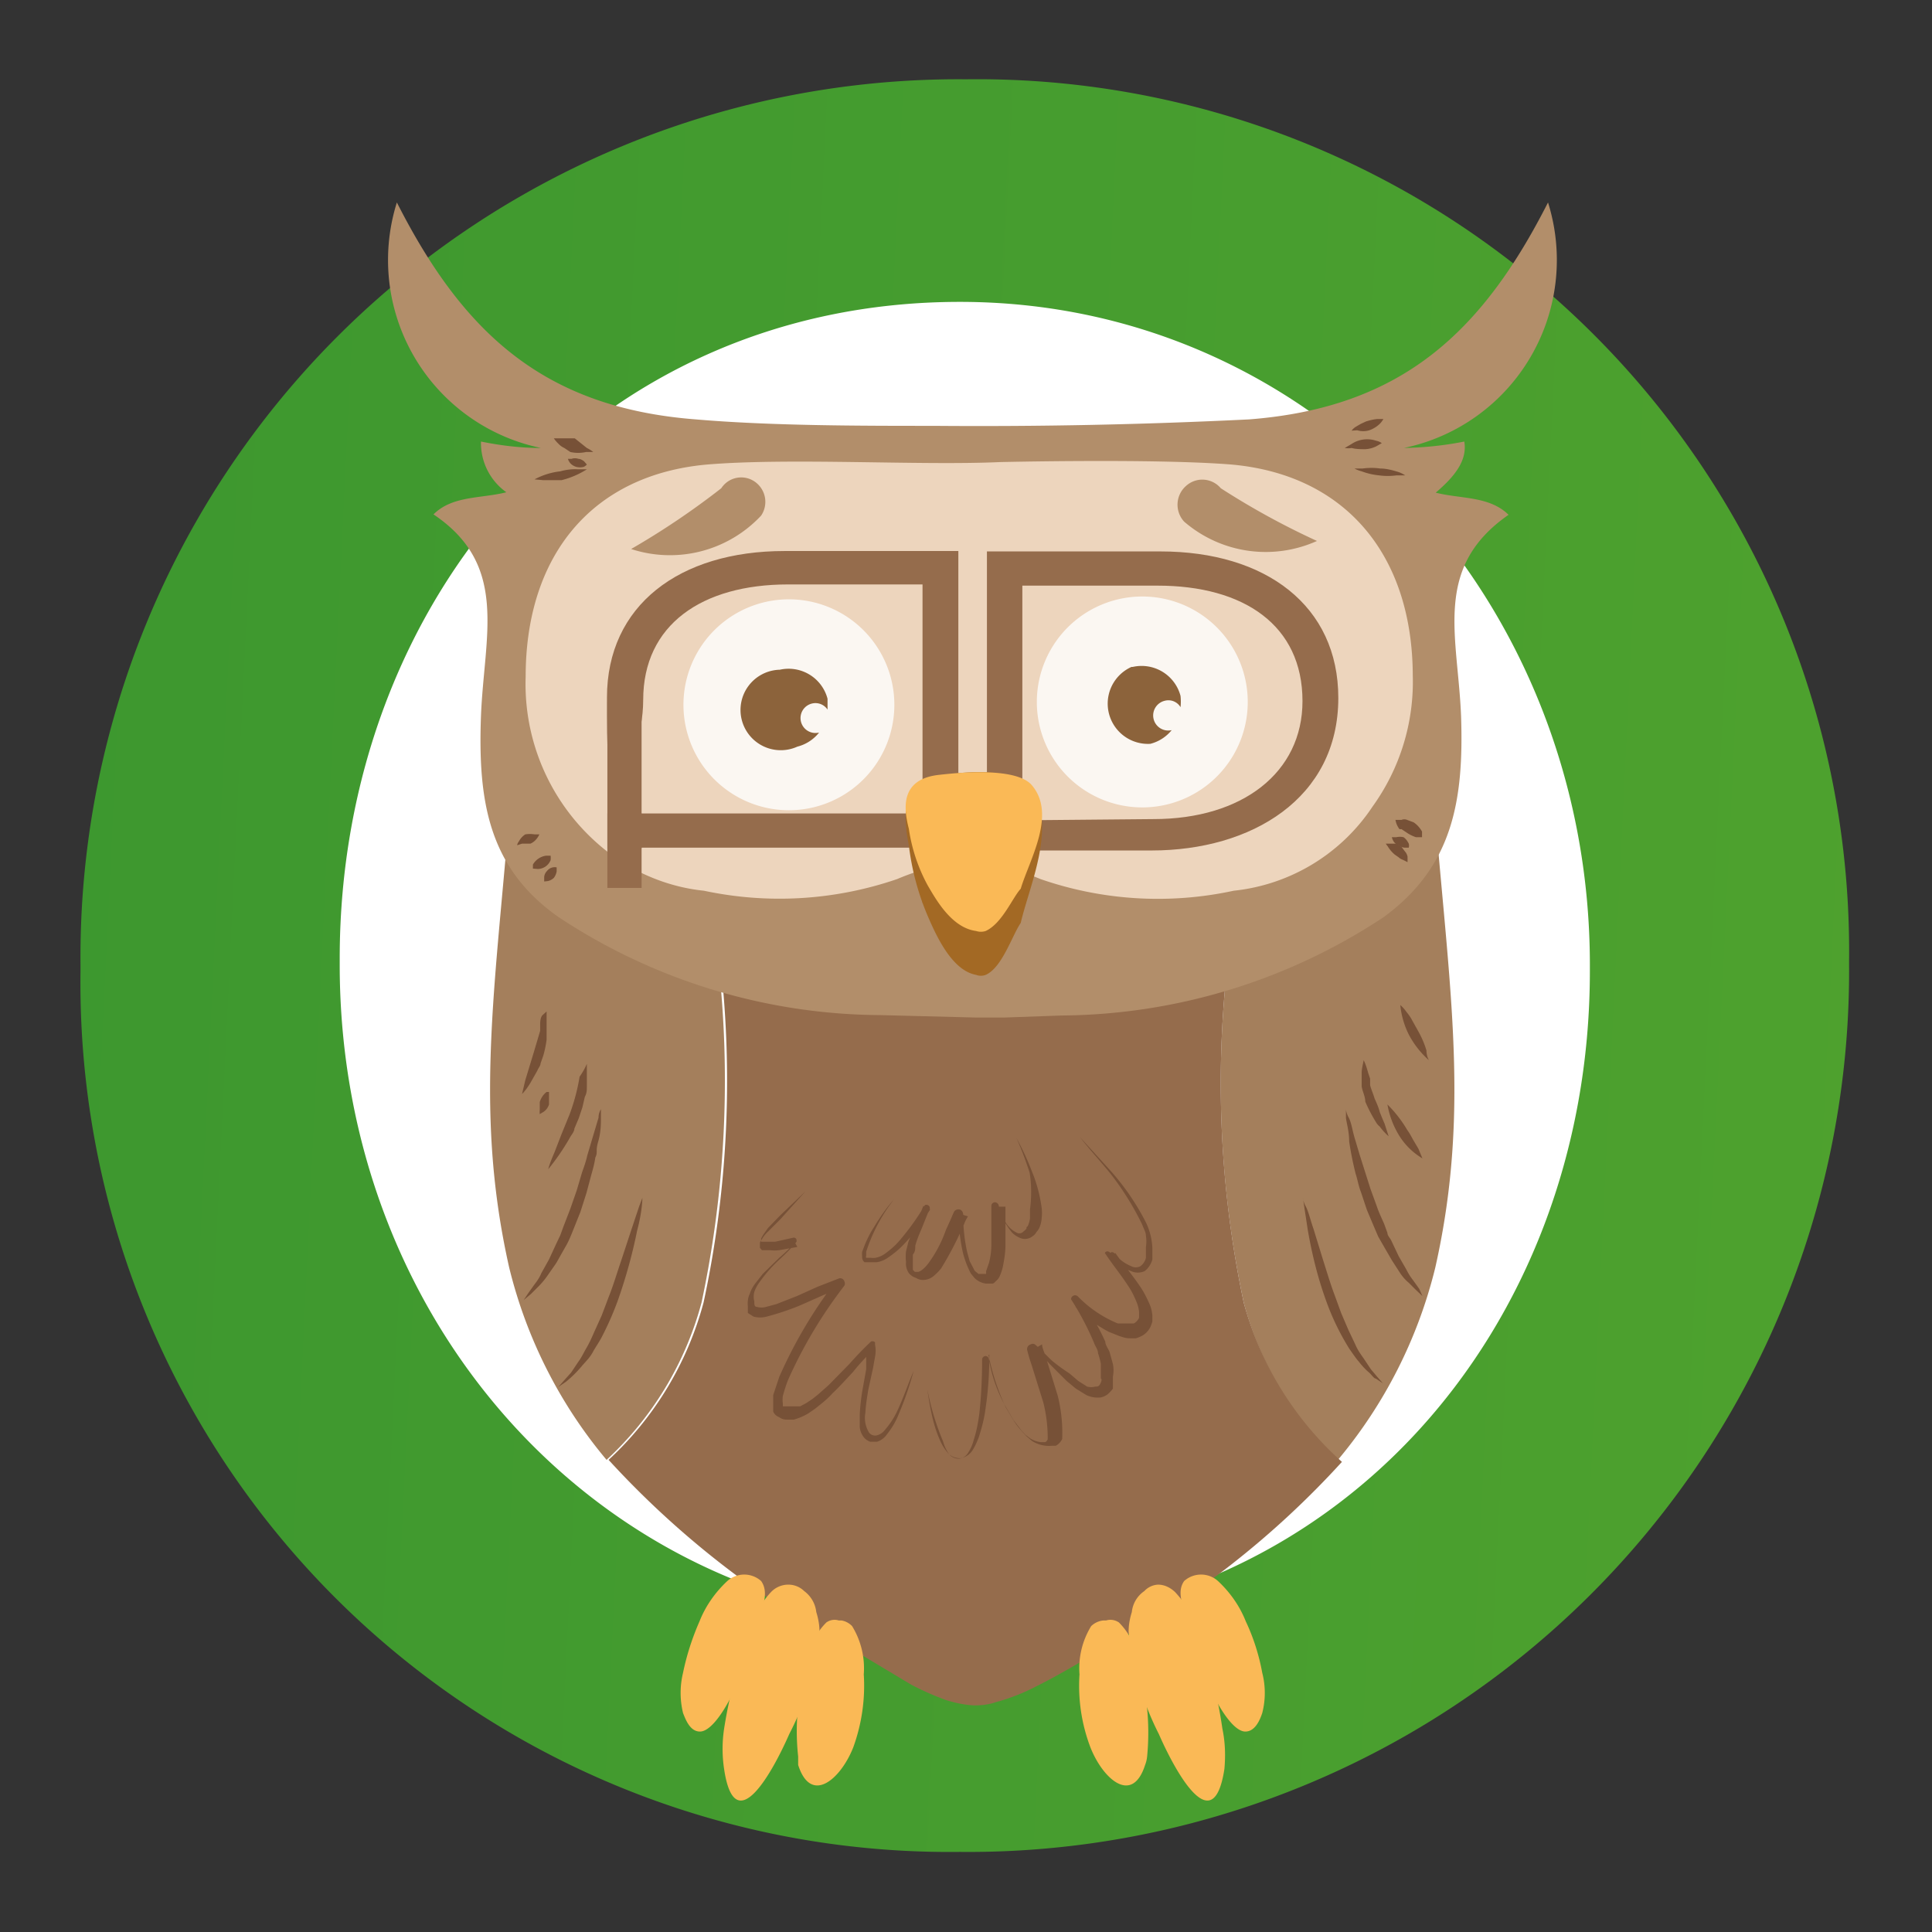 <svg xmlns="http://www.w3.org/2000/svg" width="48" height="48" fill="none"><rect width="100%" height="100%" fill="#333333" stroke="none"/><circle cx="24" cy="24" r="20" fill="#fff"/><path fill="url(#a)" d="M2 24.13v-.16a21.81 21.81 0 0 1 22-22 21.66 21.66 0 0 1 21.94 21.88v.16a21.88 21.88 0 0 1-22.09 22A21.59 21.59 0 0 1 2 24.13Zm37.5 0v-.16c0-9-6.77-16.47-15.65-16.47-9.13 0-15.41 7.42-15.41 16.31v.16c0 9.05 6.68 16.39 15.57 16.39 9.13.04 15.49-7.3 15.49-16.23Z"/><path fill="#A47F5C" d="M17.43 32.36c.95-4.47.73-9.1-.64-13.46l-4.06.33c-.36 5-1 8.17-.08 12.26.43 1.76 1.26 3.4 2.42 4.78a8.21 8.21 0 0 0 2.36-3.91Z"/><path fill="#775137" d="m13.01 32.3.12-.18.15-.21c.07-.09.13-.18.17-.28l.19-.34.18-.39.1-.21.08-.22.17-.44.16-.46.13-.44c.05-.14.1-.28.13-.42l.11-.37.17-.57c0-.13.06-.21.06-.21v.22c0 .14 0 .35-.07.59s0 .25-.07.39c-.02.15-.06.29-.1.43l-.12.45-.15.47-.18.45c-.06.15-.12.3-.2.43l-.22.39-.23.33a2 2 0 0 1-.22.26l-.18.18-.18.15Zm.86 2.16.15-.17.17-.19.18-.27c.07-.09.13-.22.2-.34.07-.12.13-.25.19-.39l.19-.42.17-.45c.12-.3.21-.61.31-.9l.26-.79.19-.57.08-.21s0 .33-.13.81c-.12.6-.28 1.17-.48 1.74-.11.3-.24.6-.39.89-.07.14-.16.26-.23.39s-.16.22-.25.32a2.83 2.83 0 0 1-.42.42l-.19.13Z"/><path fill="#A47F5C" d="M30.9 32.36c-.95-4.47-.71-9.1.68-13.46l4 .33c.36 5 1 8.17.08 12.26a11.81 11.81 0 0 1-2.42 4.78 8.18 8.18 0 0 1-2.34-3.91Z"/><path fill="#956C4C" d="M30.9 32.36a26.3 26.3 0 0 1 .68-13.46l-6.79-.54c-3.48 0-7.95.54-7.95.54 1.37 4.36 1.6 9 .64 13.46a8.21 8.21 0 0 1-2.36 3.91 22.65 22.65 0 0 0 5.84 4.58l1.67 1c.28.15.58.28.88.39.23.07.46.12.7.13.18 0 .36-.02.53-.08a5 5 0 0 0 1-.39c.6-.3 1.18-.65 1.76-1a22.32 22.32 0 0 0 5.84-4.58 8.18 8.18 0 0 1-2.44-3.96Z"/><path fill="#775137" d="m35.34 32.2-.16-.15-.18-.18a1.1 1.1 0 0 1-.22-.25l-.2-.31-.22-.38-.12-.21-.09-.21-.19-.45-.15-.45c-.06-.15-.08-.3-.13-.45a8.06 8.06 0 0 1-.16-.8c0-.24-.06-.44-.08-.58v-.22s0 .08.07.21.09.33.16.55l.11.37.13.41.14.44.16.44c.05.15.12.29.18.43l.08.22c0 .07.07.13.1.2l.18.38.19.33c.05.1.1.18.17.27l.15.21.08.18Zm-.98 2.17-.18-.12c-.05 0-.11-.11-.19-.17a1.88 1.88 0 0 1-.23-.25c-.08-.09-.15-.2-.23-.31a6.18 6.18 0 0 1-.6-1.25c-.2-.56-.34-1.14-.44-1.72l-.12-.79s0 .08.07.21.11.32.19.55l.24.78c.09.28.18.59.29.88l.16.44.18.42.18.38c.05.12.13.23.2.33l.18.27.16.19.14.16Z"/><path fill="#B28E6A" d="M36.38 10.97c-.5.1-1 .15-1.5.16a4.77 4.77 0 0 0 3.58-6.1c-1.65 3.25-3.66 5.1-7.43 5.39a136 136 0 0 1-7.82.16c-1.82 0-4.05 0-5.92-.16-3.77-.29-5.78-2.14-7.43-5.39a4.77 4.77 0 0 0 3.58 6.1c-.5 0-1-.06-1.49-.16a1.5 1.5 0 0 0 .63 1.26c-.63.16-1.34.08-1.81.55 1.88 1.26 1.26 3 1.18 5-.08 2.13.19 3.78 1.92 5a14.62 14.62 0 0 0 8 2.44l2.36.06h.73l1.41-.05c2.85-.02 5.63-.87 8-2.44 1.73-1.26 2-2.91 1.93-5-.08-2-.71-3.69 1.18-5-.48-.47-1.18-.39-1.81-.55.47-.4.79-.8.71-1.27Z"/><path fill="#775137" d="M22.21 29.8a4.19 4.19 0 0 0-.69 1.3v.1a.06.06 0 0 0 0 .05h.11a.5.5 0 0 0 .12 0 .6.6 0 0 0 .22-.09c.14-.1.27-.21.38-.34a6.31 6.31 0 0 0 .63-.88.09.09 0 0 1 .1.02.08.08 0 0 1 0 .11l-.18.45c-.06.14-.12.28-.16.43 0 .08 0 .15-.06.22v.38l.05.05h.07c.07 0 .19-.11.27-.22a3.14 3.14 0 0 0 .43-.82l.1-.22.1-.23a.13.13 0 0 1 .17-.05.14.14 0 0 1 .06.11c0 .32.03.63.1.94l.06.22.1.19c.01.03.03.06.06.08l.06.05h.19v-.07l.07-.2c.04-.15.06-.3.06-.46v-.96a.09.09 0 0 1 .09-.09.1.1 0 0 1 .09.07c.03.14.09.28.16.4.06.12.16.22.28.28a.14.14 0 0 0 .15 0l.07-.06c.07-.06 0-.06.06-.09a.66.66 0 0 0 .06-.2v-.22c.04-.3.04-.62-.01-.92-.1-.3-.2-.58-.33-.86.15.27.28.55.39.84.12.29.2.6.24.9a1 1 0 0 1 0 .25.7.7 0 0 1-.06.25.46.46 0 0 1-.07.1.28.28 0 0 1-.09.1.31.31 0 0 1-.28.06.64.64 0 0 1-.23-.14 1.82 1.82 0 0 1-.35-.65h.18v.97c0 .17-.03.34-.06.5a1.2 1.2 0 0 1-.08.25.31.31 0 0 1-.1.13.19.19 0 0 1-.07.06h-.18a.5.5 0 0 1-.28-.14l-.09-.11a2.4 2.4 0 0 1-.19-.49 4.12 4.12 0 0 1-.11-1l.23.07a.93.93 0 0 0-.1.2l-.1.22a8.27 8.27 0 0 1-.46.86c-.05.07-.11.13-.18.19a.41.41 0 0 1-.3.11.3.3 0 0 1-.15-.05.37.37 0 0 1-.18-.12.42.42 0 0 1-.07-.28 1.09 1.09 0 0 1 0-.26l.06-.24.18-.46c.06-.14.14-.29.19-.43l.17.09c-.19.3-.4.6-.65.86-.12.13-.27.25-.42.35a.64.64 0 0 1-.26.1h-.3a.16.16 0 0 1-.06-.14.5.5 0 0 1 0-.12l.08-.21c.06-.13.12-.26.2-.38.15-.25.32-.5.51-.71Zm-2.2-.2-.63.6-.3.31-.12.17-.05.09v.08h.35l.45-.1a.07.07 0 0 1 .08.05v.05c-.12.15-.25.28-.39.41a3.56 3.56 0 0 0-.54.61.85.85 0 0 0-.12.23.47.47 0 0 0 0 .23c0 .08 0 .14.07.14.07.02.15.02.22 0l.26-.07.51-.2.51-.23.54-.21a.11.11 0 0 1 .13.08.12.12 0 0 1 0 .1 11.44 11.44 0 0 0-1.39 2.32c-.06.14-.1.28-.14.42a.63.63 0 0 0 0 .19v.07h.43l.15-.08.15-.1.14-.11.27-.24.51-.52a8.6 8.6 0 0 1 .54-.56.09.09 0 0 1 .1.02v.06c.02.1.02.2 0 .3l-.05.28-.12.55c-.03.19-.06.37-.07.56a.7.7 0 0 0 .09.49.19.19 0 0 0 .2.07.37.37 0 0 0 .2-.14 2 2 0 0 0 .3-.46c.16-.34.28-.7.41-1-.1.36-.22.72-.37 1.07-.07.18-.17.35-.29.5a.48.48 0 0 1-.25.19h-.17a.37.37 0 0 1-.14-.09.47.47 0 0 1-.12-.29v-.29c.01-.2.03-.38.06-.57l.1-.56v-.53l.16.06c-.17.17-.34.35-.49.54-.17.18-.33.36-.51.53-.09.1-.18.18-.28.26l-.15.12-.16.11a1.4 1.4 0 0 1-.37.16h-.14c-.07 0-.14 0-.22-.06a.26.26 0 0 1-.15-.14v-.41l.15-.45a11.51 11.51 0 0 1 1.4-2.37l.12.18a5.1 5.1 0 0 0-.5.19l-.52.23a6.52 6.52 0 0 1-.81.27.62.62 0 0 1-.33 0l-.14-.09v-.17c-.01-.1 0-.21.05-.31.03-.1.08-.18.14-.26l.18-.23.41-.4c.14-.12.27-.24.39-.38l.06.11-.45.08a.85.85 0 0 1-.23 0h-.2l-.05-.06v-.13l.06-.1a.8.8 0 0 1 .14-.17l.31-.31.62-.69Z"/><path fill="#775137" d="M23.04 34.52a6.4 6.4 0 0 0 .39 1.29 1 1 0 0 0 .15.32.32.32 0 0 0 .25.11.3.3 0 0 0 .23-.16 1 1 0 0 0 .13-.3c.07-.21.11-.43.14-.65.05-.45.07-.9.07-1.35a.09.09 0 0 1 .09-.09.09.09 0 0 1 .08.08 3.59 3.59 0 0 0 .44 1.22l.17.29.19.25.11.12.12.09c.08.05.17.08.26.09h.11a.14.14 0 0 0 .06-.07 3.62 3.62 0 0 0-.11-.92l-.2-.64-.1-.32a3.38 3.38 0 0 1-.1-.34.12.12 0 0 1 .09-.14.1.1 0 0 1 .1 0c.16.13.28.27.42.4.14.12.3.23.45.33l.21.18.22.14a.4.4 0 0 0 .2 0c.06 0 .1 0 .14-.1.04-.1 0-.09 0-.11v-.36a2 2 0 0 0-.07-.26c0-.09-.07-.17-.1-.26a7.06 7.06 0 0 0-.57-1.08.1.1 0 0 1 .03-.07.1.1 0 0 1 .14 0 2.94 2.94 0 0 0 .99.67h.4a.3.3 0 0 0 .13-.14v-.15a.9.9 0 0 0-.05-.21c-.06-.15-.13-.3-.22-.43-.18-.28-.39-.53-.58-.82a.07.07 0 0 1 .1-.03c.02 0 .02.02.03.03a.07.07 0 0 1 .05-.02.07.07 0 0 1 .05.02 1 1 0 0 0 .43.33.24.24 0 0 0 .22 0 .36.36 0 0 0 .14-.21v-.27a.89.89 0 0 0 0-.28c0-.09-.06-.18-.09-.27a7 7 0 0 0-.79-1.27c-.25-.31-.52-.6-.76-.91l.8.88a6.11 6.11 0 0 1 .85 1.26 1.66 1.66 0 0 1 .15.61v.29a.55.55 0 0 1-.19.29.41.41 0 0 1-.34 0c-.2-.07-.38-.2-.52-.35l.13-.1c.19.27.41.53.6.81.1.14.18.3.25.46.04.09.06.18.07.28v.15a.78.78 0 0 1-.05.14.5.5 0 0 1-.21.22.94.94 0 0 1-.15.06h-.15c-.1 0-.18-.03-.27-.06l-.25-.1a3.25 3.25 0 0 1-.83-.62l.17-.14c.22.32.41.65.57 1 0 .09.08.18.11.27l.08.29c.02.1.02.2 0 .31v.3a.86.86 0 0 1-.13.14.42.42 0 0 1-.18.08.67.67 0 0 1-.35-.06l-.26-.16-.23-.19-.41-.41a4.78 4.78 0 0 0-.39-.39l.19-.11c0 .09.06.2.09.31l.1.32.2.65a3.82 3.82 0 0 1 .11 1.07.37.37 0 0 1-.16.17h-.1a.78.78 0 0 1-.49-.12l-.14-.12-.12-.13a1.87 1.87 0 0 1-.21-.28l-.18-.3a5.6 5.6 0 0 1-.43-1.31h.02c0 .46-.03.92-.1 1.37-.03.23-.09.45-.16.67-.04.11-.09.22-.15.32a.45.45 0 0 1-.31.21c-.1 0-.2-.03-.28-.1a1.15 1.15 0 0 1-.2-.29c-.1-.21-.17-.43-.22-.65a7.85 7.85 0 0 1-.12-.67Zm-9.28-23.63h.52l.3.24a.9.9 0 0 1 .16.1h-.18a.9.9 0 0 1-.39 0l-.15-.1a.45.45 0 0 1-.15-.11.75.75 0 0 1-.11-.13Zm.35.51h.09a.25.25 0 0 1 .17 0c.05 0 .1.03.14.06l.07.08a.21.21 0 0 1-.08.06.37.37 0 0 1-.18 0 .32.32 0 0 1-.15-.09.3.3 0 0 1-.06-.11Zm-.83.51a1.77 1.77 0 0 1 .64-.2c.14-.04.3-.06.44-.05h.22a2.13 2.13 0 0 1-.63.27h-.45l-.22-.02Zm20.3-1.21a.36.36 0 0 1 .11-.1l.12-.07.13-.06c.1-.03.18-.05.28-.06h.15a.52.52 0 0 1-.09.12.72.72 0 0 1-.26.16c-.1.03-.2.03-.3 0l-.14.01Zm-.17.43.17-.1a.7.7 0 0 1 .61-.08c.05.01.1.03.14.06l-.14.08a.7.7 0 0 1-.27.07c-.11 0-.23 0-.34-.03a.49.49 0 0 1-.17 0Zm.24.51h.2c.15-.02.3-.02.44 0 .15 0 .3.04.43.08.07.02.13.05.19.09h-.21c-.15.02-.3.02-.44 0a1.7 1.7 0 0 1-.43-.1.82.82 0 0 1-.18-.07Zm.78 9.32h.26l.13.08.09.12c.03.03.05.08.06.12v.14l-.12-.06a.27.27 0 0 1-.1-.06l-.1-.07a.79.79 0 0 1-.17-.2.57.57 0 0 1-.05-.07Z"/><path fill="#775137" d="M34.58 20.8h.11a.42.42 0 0 1 .18 0c.06.04.1.1.13.16a.2.2 0 0 1 0 .1h-.1a.31.31 0 0 1-.16-.06.25.25 0 0 1-.13-.12.35.35 0 0 1-.03-.08Zm.09-.43h.15a.18.18 0 0 1 .14 0l.16.06c.09.06.16.14.21.23v.14h-.15a.9.9 0 0 1-.24-.12l-.12-.08h-.05a.51.51 0 0 1-.1-.23ZM13.52 21.9v-.1c0-.06.03-.12.07-.16a.24.24 0 0 1 .24-.09v.1a.37.37 0 0 1-.07.16.31.31 0 0 1-.15.08l-.09.01Zm-.28-.32v-.1a.45.45 0 0 1 .32-.22h.12a.5.5 0 0 1 0 .11.35.35 0 0 1-.32.22l-.12-.01Zm-.39-.58c0-.04.03-.08.05-.11a.46.46 0 0 1 .15-.16.7.7 0 0 1 .23 0h.12a.44.44 0 0 1-.06.1.4.4 0 0 1-.16.13h-.21l-.12.04Zm21.03 5.34c.05.1.08.2.11.31l.05.15v.15c0 .05.08.23.11.34.05.11.1.22.13.34l.06.15.06.14.1.31a1.44 1.44 0 0 1-.22-.24.4.4 0 0 1-.1-.12 3.79 3.79 0 0 1-.26-.5c0-.13-.07-.25-.09-.38v-.33c0-.1.03-.21.05-.32Zm.59 1.1a3.1 3.1 0 0 1 .49.63c.06.08.1.16.15.25l.13.22.1.24a1.7 1.7 0 0 1-.58-.57 2.19 2.19 0 0 1-.29-.77Zm.32-2.47c.06.05.11.11.16.18.05.06.1.13.14.21l.14.25c.09.16.16.32.21.49 0 .14.06.24.06.24a2.26 2.26 0 0 1-.49-.62 2.08 2.08 0 0 1-.22-.75Zm-21.21.16v.7a2.7 2.7 0 0 1-.08.39l-.07.2c0 .06-.06.12-.08.18l-.17.3c-.06.1-.13.2-.21.28l.08-.34.21-.69.11-.37.05-.17v-.15c0-.05 0-.18.06-.24l.1-.09Zm.06 2v.31a.35.35 0 0 1-.13.18l-.1.06a.6.6 0 0 1 0-.11v-.19c.03-.1.09-.19.17-.25h.06Zm.94-.7V27c0 .08 0 .16-.05.25l-.06.26-.09.27-.11.26c0 .08-.08.16-.12.24a5.73 5.73 0 0 1-.53.77c.04-.15.1-.29.16-.43l.17-.44.2-.49a4.92 4.92 0 0 0 .25-.94c.07-.1.13-.2.18-.32Z"/><path fill="#FAB956" d="M18.91 39.28a.63.63 0 0 0-.84 0c-.3.28-.54.62-.69 1-.18.41-.32.84-.41 1.28-.08.33-.08.67 0 1 .07.18.18.46.42.46s.51-.4.64-.62c.32-.55.57-1.15.72-1.77.04-.43.43-.97.16-1.35Zm2 .98h-.07a.35.35 0 0 0-.31.05c-.24.24-.4.55-.46.88-.24.8-.33 1.63-.24 2.45v.21c.32 1 1.06.35 1.37-.44.21-.58.3-1.2.26-1.81a2 2 0 0 0-.29-1.2.48.48 0 0 0-.26-.14Z"/><path fill="#FAB956" d="M19.58 39.37a.59.59 0 0 0-.42.18c-.16.17-.29.36-.37.58a12.06 12.06 0 0 0-.8 2.82c-.05.33-.05.67 0 1 .27 1.83 1.24 0 1.62-.87.41-.79.67-1.65.75-2.54 0-.17-.03-.33-.08-.49a.75.75 0 0 0-.3-.52.56.56 0 0 0-.4-.16Zm9.84-.09a.63.63 0 0 1 .84 0c.3.28.54.62.69 1 .19.4.33.84.41 1.28a2 2 0 0 1 0 1c-.06.18-.18.46-.42.46s-.51-.4-.64-.62a7 7 0 0 1-.72-1.77c0-.43-.43-.97-.16-1.35Zm-2.01.98h.07a.37.37 0 0 1 .32.05c.24.24.4.55.46.88.23.8.32 1.63.24 2.45a.8.8 0 0 1-.05.21c-.32 1-1.05.35-1.36-.44a4.3 4.3 0 0 1-.27-1.81 2 2 0 0 1 .29-1.2.51.51 0 0 1 .3-.14Z"/><path fill="#FAB956" d="M28.77 39.37c.16 0 .3.07.42.18.16.17.3.36.39.58.2.44.37.9.49 1.37.13.48.23.96.3 1.45.07.33.08.67.05 1-.28 1.83-1.25 0-1.63-.87a7.3 7.3 0 0 1-.75-2.54c0-.17.03-.33.08-.49a.72.72 0 0 1 .31-.52.5.5 0 0 1 .34-.16Z"/><path fill="#EDD5BD" d="M30.58 11.54c-1.88-.15-5.73-.06-5.73-.06-2 .09-5.19-.11-7.27.06-2.87.25-4.52 2.26-4.52 5.27a5.28 5.28 0 0 0 2.49 4.67c.59.35 1.25.58 1.94.65a9 9 0 0 0 4.8-.29 6.42 6.42 0 0 1 1.71-.46h.13c.6.07 1.17.23 1.72.46a8.9 8.9 0 0 0 4.8.29 4.73 4.73 0 0 0 3.45-2.09 5.3 5.3 0 0 0 1-3.26c-.01-2.98-1.66-4.99-4.52-5.24Z"/><path fill="#fff" d="M19.6 20.13a2.62 2.62 0 1 0 0-5.24 2.62 2.62 0 0 0 0 5.24Z" opacity=".8"/><path fill="#8C633B" d="M19.37 16.64a1 1 0 0 1 1.19.72v.27a.36.36 0 0 0-.39-.15.37.37 0 0 0 .18.72 1 1 0 0 1-.54.35 1 1 0 1 1-.46-1.91h.02Z"/><path fill="#fff" d="M28.38 20.06a2.62 2.62 0 1 0 0-5.24 2.62 2.62 0 0 0 0 5.24Z" opacity=".8"/><path fill="#8C633B" d="M28.14 16.57a1 1 0 0 1 1.19.72c.01.1.01.19 0 .28a.35.35 0 0 0-.39-.16.37.37 0 1 0 .17.73 1 1 0 0 1-.53.34 1 1 0 0 1-.47-1.91h.03Z"/><path fill="#B28E6A" d="M29.42 12.96a3.1 3.1 0 0 0 3.3.48c-.83-.38-1.63-.82-2.39-1.31a.6.6 0 0 0-.86-.06.62.62 0 0 0-.05.89Zm-10.51-.15a3.1 3.1 0 0 1-3.23.83 19.3 19.3 0 0 0 2.24-1.51.59.59 0 0 1 .85-.15.61.61 0 0 1 .14.83Z"/><path fill="#956C4C" d="M24.52 13.7h4.31c2.62 0 4.42 1.35 4.42 3.64 0 2.5-2.16 3.79-4.64 3.79H25.4v1.28h-.88V13.7Zm4.14 6.65c2.21 0 3.7-1.16 3.7-2.93 0-1.89-1.46-2.87-3.6-2.87H25.4v5.83l3.26-.03Zm-4.85 2.09h-.89v-1.67h-5.39c-2.48 0-2.45-.94-2.45-3.44 0-2.29 1.8-3.64 4.41-3.64h4.32v8.75Zm-.89-2.09v-5.83h-3.34c-2.14 0-3.6 1-3.6 2.87 0 1.77-1.47 3.06.73 3.06l6.21-.1Z"/><path fill="#956C4C" d="M15.94 17.44h-.85v3.64h.85v-3.64Z"/><path fill="#956C4C" d="M23.31 20.21h-7.8v.85h7.8v-.85Z"/><path fill="#A36924" d="M24.49 24.22a.33.33 0 0 1-.24 0c-.61-.11-1-1-1.2-1.46a6.4 6.4 0 0 1-.47-1.76c-.14-.69-.2-1.61.76-1.73.61-.1 1.89-.22 2.28.31.65.95-.05 2.43-.26 3.35-.21.3-.46 1.11-.87 1.29Z"/><path fill="#FAB956" d="M24.49 23.13a.38.38 0 0 1-.24 0c-.61-.08-1-.79-1.2-1.13a4.2 4.2 0 0 1-.47-1.41c-.14-.54-.2-1.24.76-1.34.61-.07 1.89-.17 2.28.24.65.73-.05 1.88-.26 2.59-.21.23-.46.86-.87 1.05Z"/><path fill="#956C4C" d="M15.94 20.21h-.85v1.85h.85v-1.85Z"/><defs><linearGradient id="a" x1="-161.69" x2="145.66" y1="15.02" y2="29.91" gradientUnits="userSpaceOnUse"><stop stop-color="#007433"/><stop offset="1" stop-color="#73B72C"/></linearGradient></defs></svg>